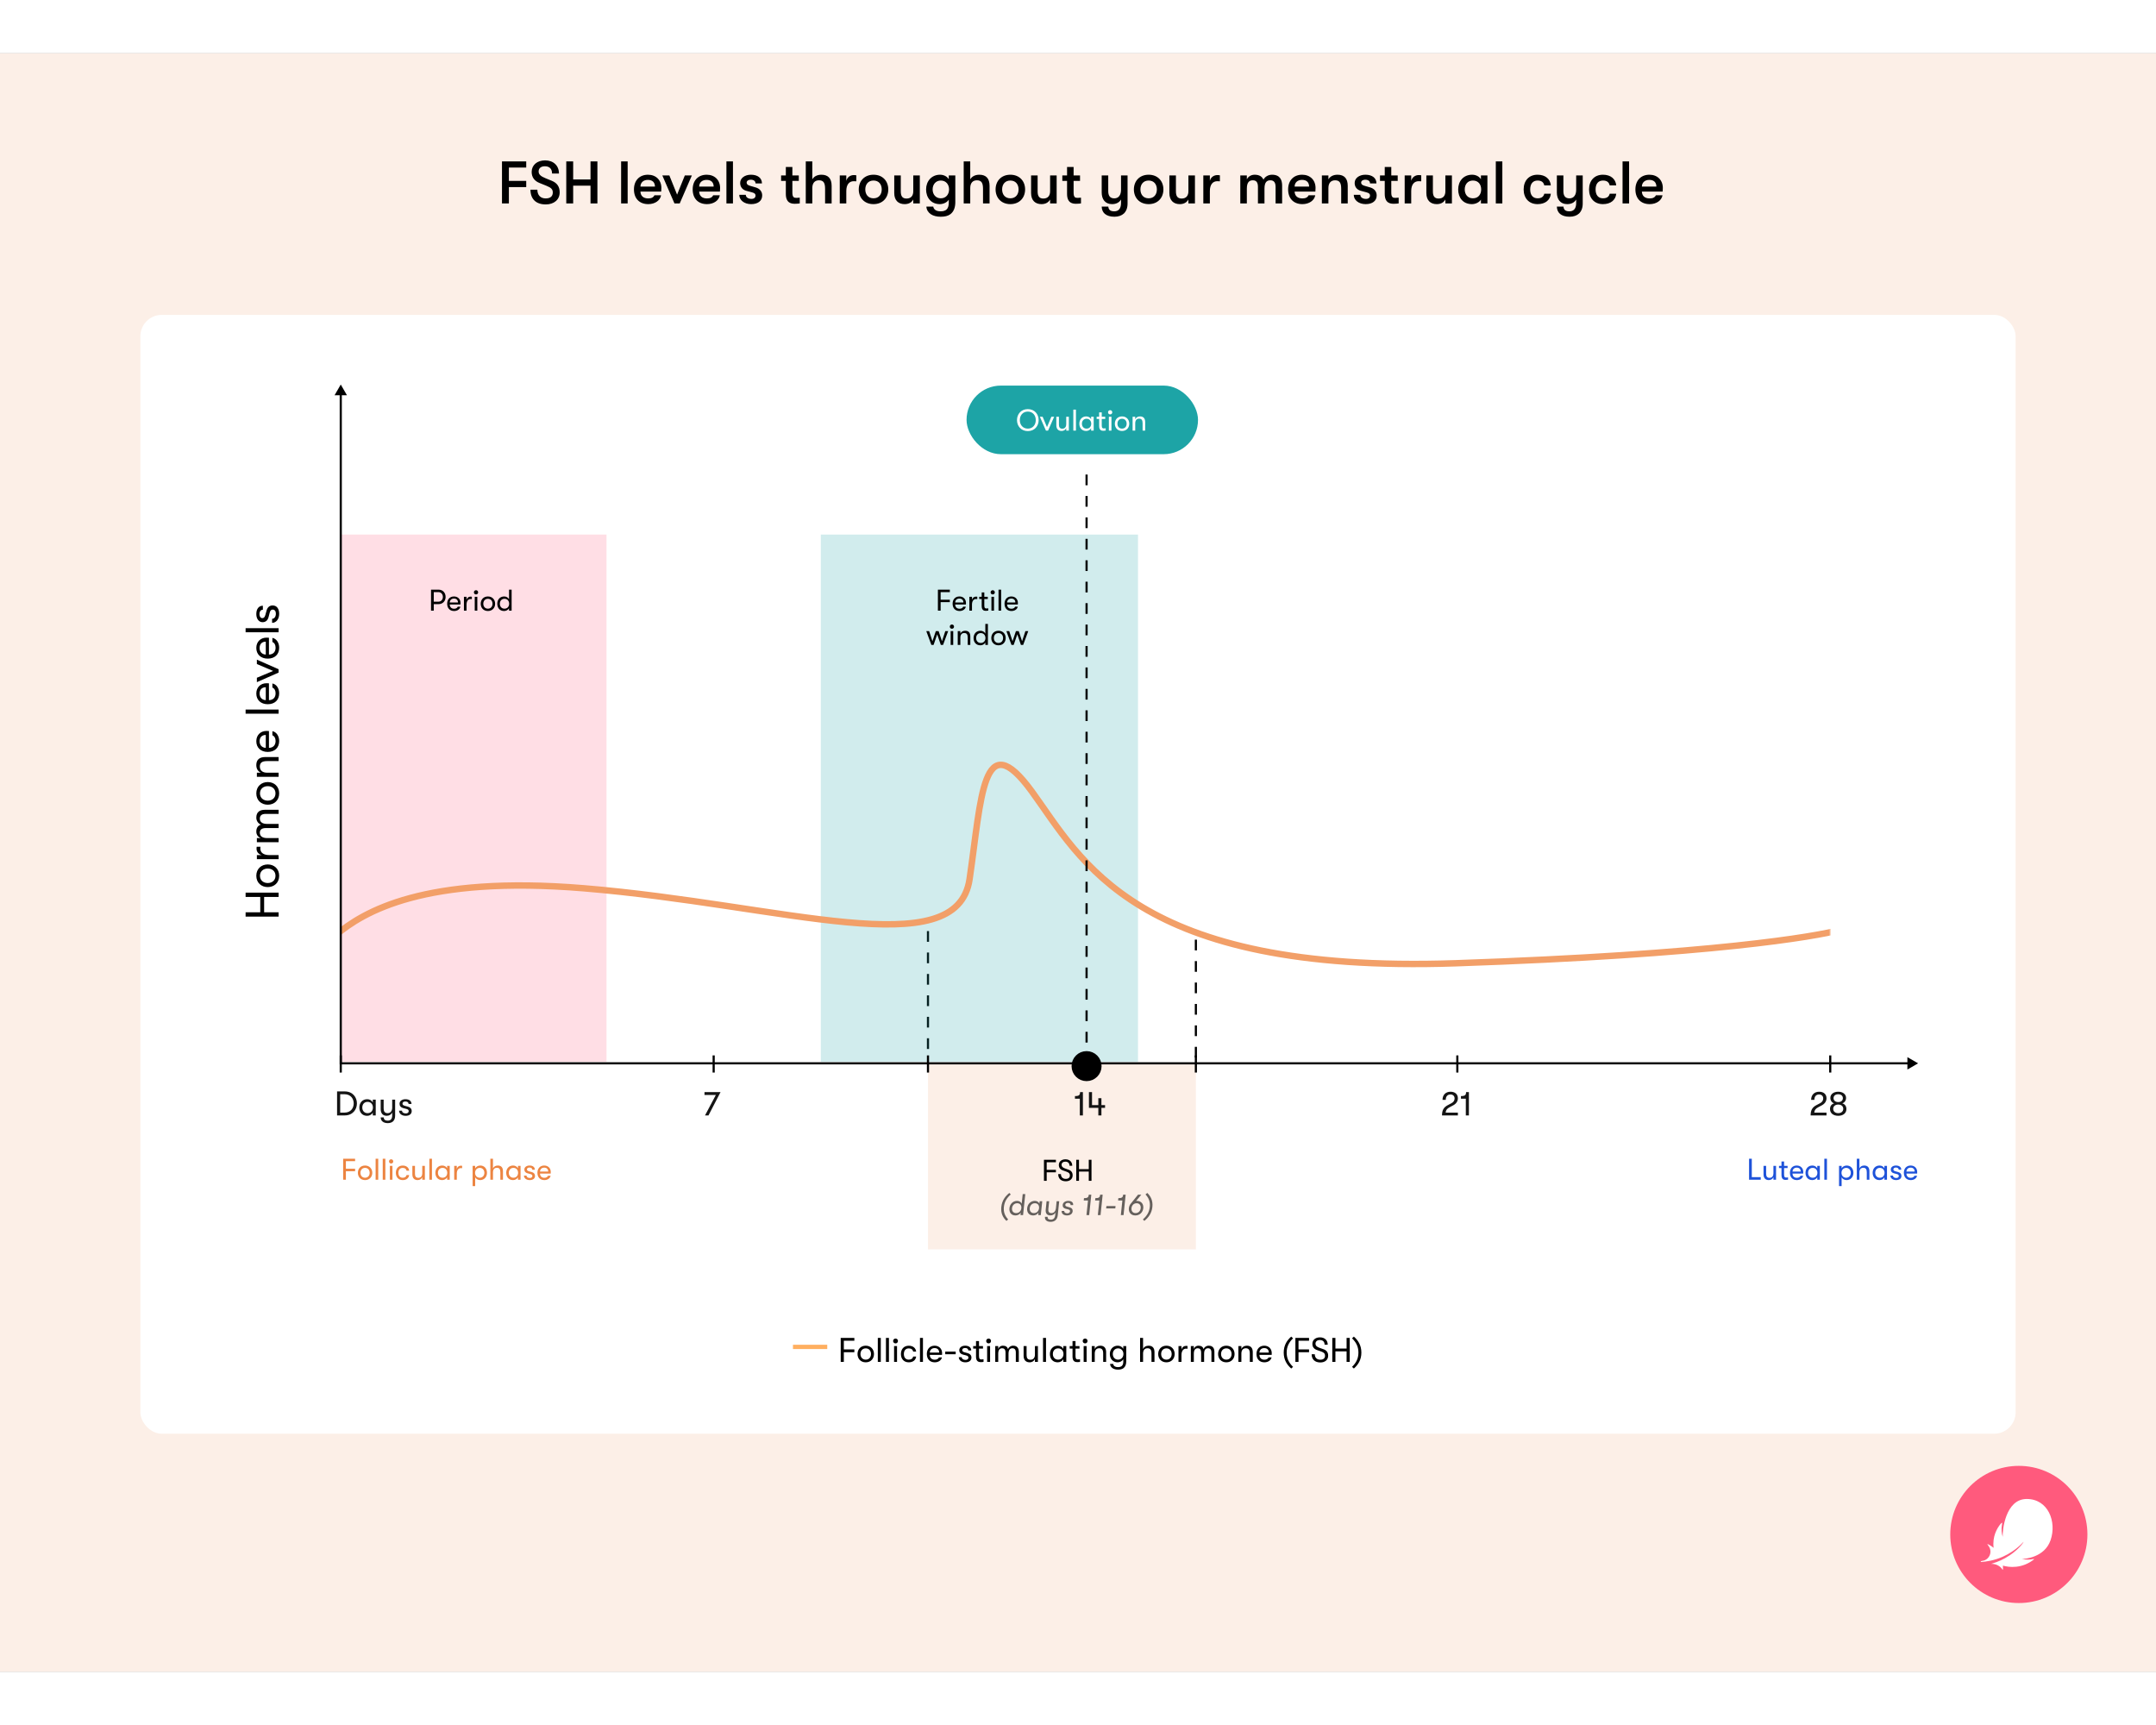 <?xml version="1.0" encoding="utf-8"?>
<svg xmlns="http://www.w3.org/2000/svg" fill="none" height="8" viewBox="0 0 1006 755" width="10">
<rect x="0" y="0" width="1006" height="755" fill="#333333" stroke="none"/>
<rect fill="#FCEFE7" height="755" transform="matrix(-1 0 0 1 1006 0)" width="1006"/>
<circle cx="942" cy="691" fill="#FF5A7D" r="32"/>
<path d="M924.522 703.827C926.71 703.7 930.567 703.158 934.561 701.366C940.875 698.534 944.136 694.403 944.185 694.442C944.342 694.564 942.086 697.807 937.843 700.663C934.805 702.704 932.232 703.764 929.63 704.545C927.994 705.033 930.509 704.159 932.857 705.81C934.469 706.942 934.537 708.173 934.6 707.167C934.63 706.703 934.61 706.039 934.566 705.541C936.051 705.961 938.17 706.352 940.821 706.059C943.712 705.736 946.378 704.662 948.746 702.885C949.576 702.26 948.844 702.445 948.419 702.528C947.384 702.729 945.489 702.934 943.385 702.431C944.805 702.431 953.995 701.767 956.798 693.7C959.776 685.111 955.704 674.447 945.679 674.447C935.65 674.447 934.298 689.345 934.473 692.104C933.966 690.614 933.756 688.422 934.102 686.522C934.234 685.805 934.41 684.984 933.521 686.039C931.817 688.065 929.581 691.977 930.23 697.235C929.439 696.581 928.726 696.127 928.062 695.785C927.315 695.399 926.993 695.248 927.828 696.293C928.487 697.118 929.288 699.003 928.282 700.966C927.511 702.47 926.182 703.212 924.766 703.368C924.093 703.427 924.039 703.856 924.522 703.827Z" fill="white"/>
<path d="M234.229 70V50.4H245.541V53.284H237.449V59.5H245.541V62.384H237.449V70H234.229ZM254.656 70.476C250.12 70.476 247.516 67.984 247.516 63.588H250.736C250.736 66.136 252.192 67.676 254.628 67.676C256.756 67.676 257.932 66.696 257.932 64.932C257.932 63.448 257.232 62.692 255.02 61.796L251.828 60.508C249.364 59.556 248.076 57.792 248.076 55.3C248.076 52.108 250.652 49.924 254.348 49.924C258.24 49.924 260.816 52.36 260.816 56.056H257.596C257.596 53.9 256.42 52.668 254.236 52.668C252.388 52.668 251.324 53.62 251.324 55.104C251.324 56.448 252.276 57.344 254.572 58.268L257.456 59.444C259.92 60.452 261.152 62.188 261.152 64.848C261.152 68.208 258.548 70.476 254.656 70.476ZM264.225 70V50.4H267.445V58.828H275.537V50.4H278.757V70H275.537V61.712H267.445V70H264.225ZM289.815 70V50.4H292.867V70H289.815ZM308.604 62.804C308.604 63.336 308.576 63.756 308.52 64.484H298.832C298.916 66.556 300.26 67.676 302.472 67.676C303.984 67.676 304.88 67.2 305.384 66.192H308.464C308.072 68.628 305.608 70.336 302.472 70.336C298.356 70.336 295.808 67.704 295.808 63.476C295.808 59.304 298.384 56.616 302.36 56.616C306.084 56.616 308.604 59.136 308.604 62.804ZM298.832 62.16H305.608C305.58 60.144 304.404 59.024 302.304 59.024C300.148 59.024 298.86 60.312 298.832 62.16ZM314.703 70L309.047 56.952H312.323L315.935 65.912L319.547 56.952H322.823L317.167 70H314.703ZM336.003 62.804C336.003 63.336 335.975 63.756 335.919 64.484H326.231C326.315 66.556 327.659 67.676 329.871 67.676C331.383 67.676 332.279 67.2 332.783 66.192H335.863C335.471 68.628 333.007 70.336 329.871 70.336C325.755 70.336 323.207 67.704 323.207 63.476C323.207 59.304 325.783 56.616 329.759 56.616C333.483 56.616 336.003 59.136 336.003 62.804ZM326.231 62.16H333.007C332.979 60.144 331.803 59.024 329.703 59.024C327.547 59.024 326.259 60.312 326.231 62.16ZM338.952 70V50.4H342.004V70H338.952ZM350.489 70.336C347.297 70.336 344.945 68.488 344.945 65.996H347.997C347.997 67.116 349.089 67.9 350.657 67.9C351.805 67.9 352.533 67.284 352.533 66.36C352.533 65.632 352.225 65.184 350.825 64.82L348.221 64.12C346.401 63.616 345.365 62.3 345.365 60.452C345.365 58.24 347.465 56.616 350.377 56.616C353.569 56.616 355.529 58.156 355.529 60.676H352.533C352.533 59.584 351.693 58.94 350.265 58.94C349.173 58.94 348.389 59.5 348.389 60.284C348.389 60.984 348.809 61.46 350.013 61.796L352.617 62.552C354.465 63.084 355.641 64.428 355.641 66.276C355.641 68.824 353.653 70.336 350.489 70.336ZM371.63 67.424C372.106 67.424 372.862 67.368 373.17 67.312V70C372.694 70.084 371.798 70.168 370.902 70.168C369.418 70.168 366.674 69.972 366.674 65.576V59.5H364.462V56.952H366.674V53.004H369.726V56.952H372.722V59.5H369.726V64.876C369.726 67.144 370.426 67.424 371.63 67.424ZM383.284 56.616C386.42 56.616 388.044 58.38 388.044 61.796V70H384.992V63.196C384.992 60.424 384.264 59.22 382.136 59.22C380.148 59.22 379.028 60.536 379.028 62.832V70H375.976V50.4H379.028V58.772C379.84 57.372 381.352 56.616 383.284 56.616ZM391.835 70V56.952H394.887V59.472C395.363 57.624 396.931 56.784 398.359 56.784C398.835 56.784 399.227 56.812 399.563 56.896V59.696C399.087 59.64 398.835 59.64 398.359 59.64C396.203 59.64 394.887 61.264 394.887 64.232V70H391.835ZM407.587 70.336C403.275 70.336 400.699 67.312 400.699 63.476C400.699 59.64 403.275 56.616 407.587 56.616C411.899 56.616 414.475 59.64 414.475 63.476C414.475 67.312 411.899 70.336 407.587 70.336ZM407.587 67.62C410.051 67.62 411.423 65.856 411.423 63.476C411.423 61.096 410.051 59.332 407.587 59.332C405.123 59.332 403.751 61.096 403.751 63.476C403.751 65.856 405.123 67.62 407.587 67.62ZM422.105 70.336C419.249 70.336 417.261 68.656 417.261 65.156V56.952H420.313V64.4C420.313 66.5 420.985 67.732 422.973 67.732C425.297 67.732 426.137 66.192 426.137 64.316V56.952H429.189V70H426.137V68.18C425.353 69.58 423.981 70.336 422.105 70.336ZM442.701 56.952H445.753V69.44C445.753 72.016 444.941 73.948 443.401 75.068C442.309 75.88 440.797 76.216 438.921 76.216C437.185 76.216 435.533 75.852 434.329 75.04C433.097 74.2 432.313 72.94 432.257 71.484H435.449C435.701 72.828 436.793 73.696 438.893 73.696C441.385 73.696 442.701 72.604 442.701 69.664V68.236C441.917 69.552 440.125 70.336 438.529 70.336C434.469 70.336 432.117 67.312 432.117 63.476C432.117 59.64 434.693 56.616 438.613 56.616C440.349 56.616 441.917 57.4 442.701 58.716V56.952ZM438.977 67.62C441.469 67.62 442.841 65.716 442.841 63.476C442.841 61.236 441.469 59.332 438.977 59.332C436.681 59.332 435.169 61.096 435.169 63.476C435.169 65.856 436.681 67.62 438.977 67.62ZM456.975 56.616C460.111 56.616 461.735 58.38 461.735 61.796V70H458.683V63.196C458.683 60.424 457.955 59.22 455.827 59.22C453.839 59.22 452.719 60.536 452.719 62.832V70H449.667V50.4H452.719V58.772C453.531 57.372 455.043 56.616 456.975 56.616ZM471.434 70.336C467.122 70.336 464.546 67.312 464.546 63.476C464.546 59.64 467.122 56.616 471.434 56.616C475.746 56.616 478.322 59.64 478.322 63.476C478.322 67.312 475.746 70.336 471.434 70.336ZM471.434 67.62C473.898 67.62 475.27 65.856 475.27 63.476C475.27 61.096 473.898 59.332 471.434 59.332C468.97 59.332 467.598 61.096 467.598 63.476C467.598 65.856 468.97 67.62 471.434 67.62ZM485.953 70.336C483.097 70.336 481.109 68.656 481.109 65.156V56.952H484.161V64.4C484.161 66.5 484.833 67.732 486.821 67.732C489.145 67.732 489.985 66.192 489.985 64.316V56.952H493.037V70H489.985V68.18C489.201 69.58 487.829 70.336 485.953 70.336ZM502.852 67.424C503.328 67.424 504.084 67.368 504.392 67.312V70C503.916 70.084 503.02 70.168 502.124 70.168C500.64 70.168 497.896 69.972 497.896 65.576V59.5H495.684V56.952H497.896V53.004H500.948V56.952H503.944V59.5H500.948V64.876C500.948 67.144 501.648 67.424 502.852 67.424ZM523.074 56.952H526.126V70.056C526.126 72.1 525.51 73.64 524.418 74.704C523.354 75.684 521.842 76.216 519.994 76.216C518.062 76.216 516.55 75.74 515.514 74.872C514.59 74.06 514.086 72.912 514.058 71.484H517.138C517.278 72.912 517.978 73.696 519.938 73.696C521.758 73.696 523.074 72.604 523.074 69.832V68.18C522.262 69.58 520.806 70.336 518.874 70.336C515.654 70.336 514.058 68.04 514.058 64.904V56.952H517.11V64.26C517.11 66.192 517.754 67.648 519.938 67.648C522.066 67.648 523.074 65.94 523.074 63.7V56.952ZM535.966 70.336C531.654 70.336 529.078 67.312 529.078 63.476C529.078 59.64 531.654 56.616 535.966 56.616C540.278 56.616 542.854 59.64 542.854 63.476C542.854 67.312 540.278 70.336 535.966 70.336ZM535.966 67.62C538.43 67.62 539.802 65.856 539.802 63.476C539.802 61.096 538.43 59.332 535.966 59.332C533.502 59.332 532.13 61.096 532.13 63.476C532.13 65.856 533.502 67.62 535.966 67.62ZM550.484 70.336C547.628 70.336 545.64 68.656 545.64 65.156V56.952H548.692V64.4C548.692 66.5 549.364 67.732 551.352 67.732C553.676 67.732 554.516 66.192 554.516 64.316V56.952H557.568V70H554.516V68.18C553.732 69.58 552.36 70.336 550.484 70.336ZM561.476 70V56.952H564.528V59.472C565.004 57.624 566.572 56.784 568 56.784C568.476 56.784 568.868 56.812 569.204 56.896V59.696C568.728 59.64 568.476 59.64 568 59.64C565.844 59.64 564.528 61.264 564.528 64.232V70H561.476ZM578.73 70V56.952H581.782V58.772C582.342 57.568 583.714 56.616 585.422 56.616C587.802 56.616 588.978 57.652 589.538 58.94C590.154 57.624 591.694 56.616 593.542 56.616C597.462 56.616 598.246 59.304 598.246 61.74V70H595.194V62.328C595.194 60.172 594.354 59.22 592.758 59.22C591.218 59.22 590.014 59.976 590.014 63.084V70H586.962V62.3C586.962 60.144 586.178 59.22 584.582 59.22C583.042 59.22 581.782 59.976 581.782 63.084V70H578.73ZM613.842 62.804C613.842 63.336 613.814 63.756 613.758 64.484H604.07C604.154 66.556 605.498 67.676 607.71 67.676C609.222 67.676 610.118 67.2 610.622 66.192H613.702C613.31 68.628 610.846 70.336 607.71 70.336C603.594 70.336 601.046 67.704 601.046 63.476C601.046 59.304 603.622 56.616 607.598 56.616C611.322 56.616 613.842 59.136 613.842 62.804ZM604.07 62.16H610.846C610.818 60.144 609.642 59.024 607.542 59.024C605.386 59.024 604.098 60.312 604.07 62.16ZM616.792 70V56.952H619.844V58.772C620.656 57.372 622.168 56.616 624.1 56.616C627.236 56.616 628.86 58.38 628.86 61.796V70H625.808V63.196C625.808 60.424 625.08 59.22 622.952 59.22C620.964 59.22 619.844 60.536 619.844 62.832V70H616.792ZM637.215 70.336C634.023 70.336 631.671 68.488 631.671 65.996H634.723C634.723 67.116 635.815 67.9 637.383 67.9C638.531 67.9 639.259 67.284 639.259 66.36C639.259 65.632 638.951 65.184 637.551 64.82L634.947 64.12C633.127 63.616 632.091 62.3 632.091 60.452C632.091 58.24 634.191 56.616 637.103 56.616C640.295 56.616 642.255 58.156 642.255 60.676H639.259C639.259 59.584 638.419 58.94 636.991 58.94C635.899 58.94 635.115 59.5 635.115 60.284C635.115 60.984 635.535 61.46 636.739 61.796L639.343 62.552C641.191 63.084 642.367 64.428 642.367 66.276C642.367 68.824 640.379 70.336 637.215 70.336ZM651.083 67.424C651.559 67.424 652.315 67.368 652.623 67.312V70C652.147 70.084 651.251 70.168 650.355 70.168C648.871 70.168 646.127 69.972 646.127 65.576V59.5H643.915V56.952H646.127V53.004H649.179V56.952H652.175V59.5H649.179V64.876C649.179 67.144 649.879 67.424 651.083 67.424ZM655.429 70V56.952H658.481V59.472C658.957 57.624 660.525 56.784 661.953 56.784C662.429 56.784 662.821 56.812 663.157 56.896V59.696C662.681 59.64 662.429 59.64 661.953 59.64C659.797 59.64 658.481 61.264 658.481 64.232V70H655.429ZM670.387 70.336C667.531 70.336 665.543 68.656 665.543 65.156V56.952H668.595V64.4C668.595 66.5 669.267 67.732 671.255 67.732C673.579 67.732 674.419 66.192 674.419 64.316V56.952H677.471V70H674.419V68.18C673.635 69.58 672.263 70.336 670.387 70.336ZM686.81 70.336C682.61 70.336 680.398 67.312 680.398 63.476C680.398 59.64 682.834 56.616 686.894 56.616C688.63 56.616 690.198 57.4 691.01 58.716V56.952H694.034V70H691.01V68.236C690.198 69.552 688.406 70.336 686.81 70.336ZM687.258 67.62C689.862 67.62 691.122 65.716 691.122 63.476C691.122 61.236 689.862 59.332 687.258 59.332C684.878 59.332 683.45 61.096 683.45 63.476C683.45 65.856 684.878 67.62 687.258 67.62ZM697.948 70V50.4H701V70H697.948ZM717.437 70.336C713.377 70.336 710.941 67.536 710.941 63.476C710.941 59.416 713.377 56.616 717.437 56.616C721.077 56.616 723.345 58.604 723.625 61.6H720.573C720.237 60.116 719.285 59.332 717.437 59.332C715.281 59.332 713.993 60.816 713.993 63.476C713.993 66.136 715.281 67.62 717.437 67.62C719.285 67.62 720.237 66.864 720.573 65.492H723.625C723.345 68.404 721.077 70.336 717.437 70.336ZM735.453 56.952H738.505V70.056C738.505 72.1 737.889 73.64 736.797 74.704C735.733 75.684 734.221 76.216 732.373 76.216C730.441 76.216 728.929 75.74 727.893 74.872C726.969 74.06 726.465 72.912 726.437 71.484H729.517C729.657 72.912 730.357 73.696 732.317 73.696C734.137 73.696 735.453 72.604 735.453 69.832V68.18C734.641 69.58 733.185 70.336 731.253 70.336C728.033 70.336 726.437 68.04 726.437 64.904V56.952H729.489V64.26C729.489 66.192 730.133 67.648 732.317 67.648C734.445 67.648 735.453 65.94 735.453 63.7V56.952ZM747.953 70.336C743.893 70.336 741.457 67.536 741.457 63.476C741.457 59.416 743.893 56.616 747.953 56.616C751.593 56.616 753.861 58.604 754.141 61.6H751.089C750.753 60.116 749.801 59.332 747.953 59.332C745.797 59.332 744.509 60.816 744.509 63.476C744.509 66.136 745.797 67.62 747.953 67.62C749.801 67.62 750.753 66.864 751.089 65.492H754.141C753.861 68.404 751.593 70.336 747.953 70.336ZM757.093 70V50.4H760.145V70H757.093ZM775.881 62.804C775.881 63.336 775.853 63.756 775.797 64.484H766.109C766.193 66.556 767.537 67.676 769.749 67.676C771.261 67.676 772.157 67.2 772.661 66.192H775.741C775.349 68.628 772.885 70.336 769.749 70.336C765.633 70.336 763.085 67.704 763.085 63.476C763.085 59.304 765.661 56.616 769.637 56.616C773.361 56.616 775.881 59.136 775.881 62.804ZM766.109 62.16H772.885C772.857 60.144 771.681 59.024 769.581 59.024C767.425 59.024 766.137 60.312 766.109 62.16Z" fill="black"/>
<rect fill="white" height="522" rx="10" width="875" x="65.5" y="122"/>
<rect fill="#1DA4A6" height="32" rx="16" width="108" x="451" y="155"/>
<path d="M479.586 176.224C476.422 176.224 474.532 173.858 474.532 171.1C474.532 168.342 476.422 165.976 479.586 165.976C482.75 165.976 484.64 168.342 484.64 171.1C484.64 173.858 482.75 176.224 479.586 176.224ZM479.586 175.076C481.952 175.076 483.31 173.242 483.296 171.1C483.31 168.958 481.952 167.124 479.586 167.124C477.206 167.124 475.848 168.958 475.862 171.1C475.848 173.242 477.206 175.076 479.586 175.076ZM488.04 176L485.198 169.546H486.5L488.53 174.376L490.574 169.546H491.876L489.034 176H488.04ZM495.34 176.168C493.898 176.168 492.89 175.3 492.89 173.522V169.546H494.108V173.242C494.108 174.376 494.528 175.118 495.676 175.118C497.006 175.118 497.51 174.11 497.51 173.074V169.546H498.728V176H497.51V174.824C497.16 175.622 496.404 176.168 495.34 176.168ZM500.821 176V166.2H502.039V176H500.821ZM506.818 176.168C504.76 176.168 503.626 174.684 503.626 172.78C503.626 170.876 504.844 169.378 506.846 169.378C507.868 169.378 508.708 169.896 509.114 170.694V169.546H510.318V176H509.114V174.866C508.708 175.664 507.784 176.168 506.818 176.168ZM506.986 175.076C508.4 175.076 509.17 174.026 509.17 172.78C509.17 171.534 508.4 170.47 506.986 170.47C505.656 170.47 504.83 171.45 504.83 172.78C504.83 174.096 505.656 175.076 506.986 175.076ZM515.117 174.992C515.355 174.992 515.747 174.95 515.929 174.908V175.986C515.691 176.042 515.257 176.084 514.837 176.084C514.081 176.084 512.863 175.944 512.863 173.858V170.568H511.701V169.546H512.863V167.502H514.081V169.546H515.705V170.568H514.081V173.592C514.081 174.824 514.501 174.992 515.117 174.992ZM518.007 168.44C517.419 168.44 517.013 168.006 517.013 167.46C517.013 166.914 517.419 166.466 518.007 166.466C518.581 166.466 518.987 166.914 518.987 167.46C518.987 168.006 518.581 168.44 518.007 168.44ZM517.405 176V169.546H518.609V176H517.405ZM523.556 176.168C521.456 176.168 520.196 174.656 520.196 172.78C520.196 170.89 521.456 169.378 523.556 169.378C525.642 169.378 526.916 170.89 526.916 172.78C526.916 174.656 525.642 176.168 523.556 176.168ZM523.556 175.076C524.914 175.076 525.698 174.068 525.698 172.78C525.698 171.478 524.914 170.47 523.556 170.47C522.198 170.47 521.4 171.478 521.4 172.78C521.4 174.068 522.198 175.076 523.556 175.076ZM528.48 176V169.546H529.698V170.736C530.048 169.91 530.832 169.378 531.952 169.378C533.534 169.378 534.346 170.302 534.346 172.024V176H533.142V172.556C533.142 171.114 532.666 170.428 531.518 170.428C530.314 170.428 529.698 171.282 529.698 172.584V176H528.48Z" fill="white"/>
<rect fill="#FCEFE7" height="87" width="125" x="433" y="471"/>
<path d="M433 464.5V405" stroke="black" stroke-dasharray="5 5"/>
<path d="M558 468.5V409" stroke="black" stroke-dasharray="5 5"/>
<path d="M531 224.5H383V470.5H531V224.5Z" fill="#1DA4A6" fill-opacity="0.2"/>
<path d="M283 224.5H159V470.5H283V224.5Z" fill="#FF5A7D" fill-opacity="0.2"/>
<mask height="299" id="mask0_985_2197" maskUnits="userSpaceOnUse" style="mask-type:alpha" width="695" x="159" y="172">
<rect fill="#D9D9D9" height="298" width="695" x="159" y="172.5"/>
</mask>
<g mask="url(#mask0_985_2197)">
<path d="M156.5 411.5C169.5 400.5 197.961 383.38 272.367 389.524C365.375 397.203 446.5 425.5 452.41 385.257C458.002 347.183 458.383 312.728 481.422 344.3C504.46 375.871 529.206 429.628 679.384 424.508C799.526 420.413 847 412 858.5 409" stroke="#F29F68" stroke-width="3"/>
</g>
<path d="M159 154.5L156.113 159.5H161.887L159 154.5ZM895 471.2L890 468.313V474.087L895 471.2ZM159 471.2H158.5V471.7H159V471.2ZM890.5 470.7H159V471.7H890.5V470.7ZM159.5 471.2V159H158.5V471.2H159.5Z" fill="black"/>
<circle cx="507" cy="472.5" fill="black" r="5.55" stroke="black" stroke-width="2.9"/>
<path d="M204.634 250.2C206.552 250.2 207.924 251.614 207.924 253.588C207.924 255.548 206.552 256.962 204.634 256.962H202.394V260H201.12V250.2H204.634ZM204.564 255.814C205.768 255.814 206.65 254.876 206.65 253.588C206.65 252.286 205.768 251.348 204.564 251.348H202.394V255.814H204.564ZM214.883 256.416C214.883 256.654 214.883 256.836 214.855 257.13H209.857C209.885 258.376 210.655 259.104 211.887 259.104C212.741 259.104 213.329 258.768 213.595 258.152H214.813C214.589 259.342 213.399 260.168 211.887 260.168C209.899 260.168 208.653 258.852 208.653 256.766C208.653 254.722 209.913 253.378 211.831 253.378C213.651 253.378 214.883 254.638 214.883 256.416ZM209.857 256.192H213.693C213.693 255.058 212.993 254.358 211.817 254.358C210.641 254.358 209.913 255.1 209.857 256.192ZM216.472 260V253.546H217.69V255.016C217.942 253.924 218.768 253.448 219.58 253.448C219.804 253.448 220.014 253.462 220.168 253.504V254.624C219.958 254.582 219.79 254.582 219.566 254.582C218.292 254.582 217.69 255.744 217.69 257.186V260H216.472ZM222.119 252.44C221.531 252.44 221.125 252.006 221.125 251.46C221.125 250.914 221.531 250.466 222.119 250.466C222.693 250.466 223.099 250.914 223.099 251.46C223.099 252.006 222.693 252.44 222.119 252.44ZM221.517 260V253.546H222.721V260H221.517ZM227.667 260.168C225.567 260.168 224.307 258.656 224.307 256.78C224.307 254.89 225.567 253.378 227.667 253.378C229.753 253.378 231.027 254.89 231.027 256.78C231.027 258.656 229.753 260.168 227.667 260.168ZM227.667 259.076C229.025 259.076 229.809 258.068 229.809 256.78C229.809 255.478 229.025 254.47 227.667 254.47C226.309 254.47 225.511 255.478 225.511 256.78C225.511 258.068 226.309 259.076 227.667 259.076ZM237.52 250.2H238.724V260H237.52V258.866C237.114 259.664 236.19 260.168 235.224 260.168C233.166 260.168 232.032 258.684 232.032 256.78C232.032 254.876 233.25 253.378 235.252 253.378C236.274 253.378 237.114 253.896 237.52 254.694V250.2ZM235.392 259.076C236.806 259.076 237.576 258.026 237.576 256.78C237.576 255.534 236.806 254.47 235.392 254.47C234.062 254.47 233.236 255.45 233.236 256.78C233.236 258.096 234.062 259.076 235.392 259.076Z" fill="black"/>
<path d="M157.28 495.5V484.3H160.848C164.56 484.3 166.544 487.004 166.544 489.9C166.544 492.796 164.56 495.5 160.848 495.5H157.28ZM158.736 494.188H160.736C163.664 494.188 165.04 492.076 165.04 489.9C165.04 487.724 163.664 485.612 160.736 485.612H158.736V494.188ZM171.319 495.692C168.967 495.692 167.671 493.996 167.671 491.82C167.671 489.644 169.062 487.932 171.351 487.932C172.519 487.932 173.479 488.524 173.943 489.436V488.124H175.319V495.5H173.943V494.204C173.479 495.116 172.423 495.692 171.319 495.692ZM171.511 494.444C173.127 494.444 174.007 493.244 174.007 491.82C174.007 490.396 173.127 489.18 171.511 489.18C169.991 489.18 169.047 490.3 169.047 491.82C169.047 493.324 169.991 494.444 171.511 494.444ZM182.996 488.124H184.372V495.644C184.372 496.812 184.02 497.708 183.38 498.3C182.788 498.812 181.972 499.1 180.964 499.1C179.908 499.1 179.044 498.828 178.468 498.332C177.94 497.884 177.652 497.244 177.636 496.428H179.028C179.092 497.324 179.572 497.932 180.948 497.932C182.196 497.932 182.996 497.228 182.996 495.548V494.172C182.564 495.068 181.684 495.676 180.436 495.676C178.516 495.676 177.636 494.396 177.636 492.524V488.124H179.012V492.236C179.012 493.548 179.444 494.444 180.9 494.444C182.324 494.444 182.996 493.244 182.996 491.916V488.124ZM189.258 495.692C187.45 495.692 186.202 494.652 186.202 493.292H187.578C187.578 494.012 188.25 494.572 189.338 494.572C190.154 494.572 190.698 494.172 190.698 493.516C190.698 493.02 190.474 492.684 189.594 492.46L188.09 492.076C187.002 491.772 186.426 491.068 186.426 490.044C186.426 488.796 187.578 487.932 189.178 487.932C190.938 487.932 192.01 488.78 192.01 490.156H190.65C190.65 489.452 190.09 489.004 189.13 489.004C188.362 489.004 187.802 489.372 187.802 489.98C187.802 490.444 188.074 490.78 188.874 491.004L190.394 491.42C191.482 491.724 192.106 492.444 192.106 493.468C192.106 494.876 191.002 495.692 189.258 495.692Z" fill="#141414"/>
<path d="M328.96 495.5L334.016 485.964H328.72V484.62H336.208L330.576 495.5H328.96Z" fill="#141414"/>
<path d="M503.848 495.5V487.708H501.576V486.476C503.528 486.476 503.96 485.98 503.96 484.62H505.288V495.5H503.848ZM515.623 490.668V491.98H513.927V495.5H512.487V491.98H508.103V484.62H509.543V490.668H512.487V487.452H513.927V490.668H515.623Z" fill="#141414"/>
<path d="M672.848 495.5C672.848 493.084 673.616 491.708 675.552 490.7L677.216 489.82C678.208 489.308 678.72 488.556 678.72 487.548C678.72 486.46 677.936 485.724 676.816 485.724C675.424 485.724 674.592 486.636 674.592 488.236H673.088C673.088 485.932 674.544 484.444 676.816 484.444C678.928 484.444 680.256 485.612 680.256 487.484C680.256 488.86 679.504 490.012 678.128 490.764L676.48 491.644C675.136 492.364 674.688 492.956 674.544 494.188H680.256V495.5H672.848ZM683.957 495.5V487.708H681.685V486.476C683.637 486.476 684.069 485.98 684.069 484.62H685.397V495.5H683.957Z" fill="#141414"/>
<path d="M844.848 495.5C844.848 493.084 845.616 491.708 847.552 490.7L849.216 489.82C850.208 489.308 850.72 488.556 850.72 487.548C850.72 486.46 849.936 485.724 848.816 485.724C847.424 485.724 846.592 486.636 846.592 488.236H845.088C845.088 485.932 846.544 484.444 848.816 484.444C850.928 484.444 852.256 485.612 852.256 487.484C852.256 488.86 851.504 490.012 850.128 490.764L848.48 491.644C847.136 492.364 846.688 492.956 846.544 494.188H852.256V495.5H844.848ZM857.718 495.676C855.398 495.676 853.894 494.444 853.894 492.524C853.894 491.18 854.598 490.204 855.814 489.868C854.726 489.532 854.054 488.524 854.054 487.324C854.054 485.612 855.542 484.444 857.718 484.444C859.894 484.444 861.382 485.612 861.382 487.324C861.382 488.524 860.694 489.532 859.606 489.868C860.822 490.204 861.542 491.18 861.542 492.524C861.542 494.444 860.038 495.676 857.718 495.676ZM857.718 489.276C859.062 489.276 859.894 488.556 859.894 487.468C859.894 486.332 859.046 485.628 857.718 485.628C856.39 485.628 855.542 486.332 855.542 487.468C855.542 488.556 856.438 489.276 857.718 489.276ZM857.718 494.444C859.126 494.444 860.07 493.644 860.07 492.428C860.07 491.212 859.142 490.428 857.718 490.428C856.358 490.428 855.382 491.212 855.382 492.428C855.382 493.644 856.31 494.444 857.718 494.444Z" fill="#141414"/>
<path d="M160.12 525.5V515.7H165.692V516.848H161.394V520.39H165.692V521.538H161.394V525.5H160.12ZM170.343 525.668C168.243 525.668 166.983 524.156 166.983 522.28C166.983 520.39 168.243 518.878 170.343 518.878C172.429 518.878 173.703 520.39 173.703 522.28C173.703 524.156 172.429 525.668 170.343 525.668ZM170.343 524.576C171.701 524.576 172.485 523.568 172.485 522.28C172.485 520.978 171.701 519.97 170.343 519.97C168.985 519.97 168.187 520.978 168.187 522.28C168.187 523.568 168.985 524.576 170.343 524.576ZM175.267 525.5V515.7H176.485V525.5H175.267ZM178.589 525.5V515.7H179.807V525.5H178.589ZM182.513 517.94C181.925 517.94 181.519 517.506 181.519 516.96C181.519 516.414 181.925 515.966 182.513 515.966C183.087 515.966 183.493 516.414 183.493 516.96C183.493 517.506 183.087 517.94 182.513 517.94ZM181.911 525.5V519.046H183.115V525.5H181.911ZM187.908 525.668C185.92 525.668 184.702 524.282 184.702 522.28C184.702 520.278 185.92 518.892 187.908 518.892C189.644 518.892 190.764 519.844 190.918 521.286H189.7C189.532 520.432 188.916 519.984 187.894 519.984C186.662 519.984 185.906 520.838 185.906 522.28C185.906 523.708 186.662 524.576 187.894 524.576C188.916 524.576 189.532 524.128 189.7 523.316H190.918C190.764 524.73 189.644 525.668 187.908 525.668ZM194.86 525.668C193.418 525.668 192.41 524.8 192.41 523.022V519.046H193.628V522.742C193.628 523.876 194.048 524.618 195.196 524.618C196.526 524.618 197.03 523.61 197.03 522.574V519.046H198.248V525.5H197.03V524.324C196.68 525.122 195.924 525.668 194.86 525.668ZM200.341 525.5V515.7H201.559V525.5H200.341ZM206.337 525.668C204.279 525.668 203.145 524.184 203.145 522.28C203.145 520.376 204.363 518.878 206.365 518.878C207.387 518.878 208.227 519.396 208.633 520.194V519.046H209.837V525.5H208.633V524.366C208.227 525.164 207.303 525.668 206.337 525.668ZM206.505 524.576C207.919 524.576 208.689 523.526 208.689 522.28C208.689 521.034 207.919 519.97 206.505 519.97C205.175 519.97 204.349 520.95 204.349 522.28C204.349 523.596 205.175 524.576 206.505 524.576ZM211.935 525.5V519.046H213.153V520.516C213.405 519.424 214.231 518.948 215.043 518.948C215.267 518.948 215.477 518.962 215.631 519.004V520.124C215.421 520.082 215.253 520.082 215.029 520.082C213.755 520.082 213.153 521.244 213.153 522.686V525.5H211.935ZM224.105 518.878C225.953 518.878 227.227 520.264 227.227 522.28C227.227 524.254 225.897 525.668 224.035 525.668C223.041 525.668 222.145 525.164 221.725 524.366V528.482H220.521V519.046H221.725V520.194C222.145 519.382 223.069 518.878 224.105 518.878ZM223.867 524.576C225.113 524.576 226.009 523.624 226.009 522.28C226.009 520.936 225.113 519.97 223.867 519.97C222.579 519.97 221.669 520.922 221.669 522.28C221.669 523.624 222.579 524.576 223.867 524.576ZM232.278 518.878C233.874 518.878 234.686 519.802 234.686 521.524V525.5H233.468V522.056C233.468 520.614 233.006 519.928 231.844 519.928C230.64 519.928 230.024 520.782 230.024 522.084V525.5H228.806V515.7H230.024V520.236C230.374 519.41 231.158 518.878 232.278 518.878ZM239.396 525.668C237.338 525.668 236.204 524.184 236.204 522.28C236.204 520.376 237.422 518.878 239.424 518.878C240.446 518.878 241.286 519.396 241.692 520.194V519.046H242.896V525.5H241.692V524.366C241.286 525.164 240.362 525.668 239.396 525.668ZM239.564 524.576C240.978 524.576 241.748 523.526 241.748 522.28C241.748 521.034 240.978 519.97 239.564 519.97C238.234 519.97 237.408 520.95 237.408 522.28C237.408 523.596 238.234 524.576 239.564 524.576ZM247.149 525.668C245.567 525.668 244.475 524.758 244.475 523.568H245.679C245.679 524.198 246.267 524.688 247.219 524.688C247.933 524.688 248.409 524.338 248.409 523.764C248.409 523.33 248.213 523.036 247.443 522.84L246.127 522.504C245.175 522.238 244.671 521.622 244.671 520.726C244.671 519.634 245.679 518.878 247.079 518.878C248.619 518.878 249.557 519.62 249.557 520.824H248.367C248.367 520.208 247.877 519.816 247.037 519.816C246.365 519.816 245.875 520.138 245.875 520.67C245.875 521.076 246.113 521.37 246.813 521.566L248.143 521.93C249.095 522.196 249.641 522.826 249.641 523.722C249.641 524.954 248.675 525.668 247.149 525.668ZM256.994 521.916C256.994 522.154 256.994 522.336 256.966 522.63H251.968C251.996 523.876 252.766 524.604 253.998 524.604C254.852 524.604 255.44 524.268 255.706 523.652H256.924C256.7 524.842 255.51 525.668 253.998 525.668C252.01 525.668 250.764 524.352 250.764 522.266C250.764 520.222 252.024 518.878 253.942 518.878C255.762 518.878 256.994 520.138 256.994 521.916ZM251.968 521.692H255.804C255.804 520.558 255.104 519.858 253.928 519.858C252.752 519.858 252.024 520.6 251.968 521.692Z" fill="#EC8441"/>
<path d="M130 402.74H114.6V400.738H121.442V393.566H114.6V391.564H130V393.566H123.246V400.738H130V402.74ZM130.264 383.689C130.264 386.989 127.888 388.969 124.94 388.969C121.97 388.969 119.594 386.989 119.594 383.689C119.594 380.411 121.97 378.409 124.94 378.409C127.888 378.409 130.264 380.411 130.264 383.689ZM128.548 383.689C128.548 381.555 126.964 380.323 124.94 380.323C122.894 380.323 121.31 381.555 121.31 383.689C121.31 385.823 122.894 387.077 124.94 387.077C126.964 387.077 128.548 385.823 128.548 383.689ZM130 375.952H119.858V374.038H122.168C120.452 373.642 119.704 372.344 119.704 371.068C119.704 370.716 119.726 370.386 119.792 370.144H121.552C121.486 370.474 121.486 370.738 121.486 371.09C121.486 373.092 123.312 374.038 125.578 374.038H130V375.952ZM130 368.024H119.858V366.11H121.706C120.606 365.736 119.594 364.702 119.594 363.074C119.594 361.292 120.43 360.214 121.772 359.84C120.562 359.4 119.594 358.146 119.594 356.562C119.594 353.834 121.354 352.91 123.576 352.91H130V354.824H123.95C122.036 354.824 121.244 355.66 121.244 357.024C121.244 358.52 122.256 359.51 124.72 359.51H130V361.424H124.104C121.904 361.424 121.244 362.37 121.244 363.602C121.244 365.164 122.344 366.11 124.72 366.11H130V368.024ZM130.264 345.253C130.264 348.553 127.888 350.533 124.94 350.533C121.97 350.533 119.594 348.553 119.594 345.253C119.594 341.975 121.97 339.973 124.94 339.973C127.888 339.973 130.264 341.975 130.264 345.253ZM128.548 345.253C128.548 343.119 126.964 341.887 124.94 341.887C122.894 341.887 121.31 343.119 121.31 345.253C121.31 347.387 122.894 348.641 124.94 348.641C126.964 348.641 128.548 347.387 128.548 345.253ZM130 337.516H119.858V335.602H121.728C120.43 335.052 119.594 333.82 119.594 332.06C119.594 329.574 121.046 328.298 123.752 328.298H130V330.19H124.588C122.322 330.19 121.244 330.938 121.244 332.742C121.244 334.634 122.586 335.602 124.632 335.602H130V337.516ZM124.368 316.122C124.742 316.122 125.028 316.122 125.49 316.166V324.02C127.448 323.976 128.592 322.766 128.592 320.83C128.592 319.488 128.064 318.564 127.096 318.146V316.232C128.966 316.584 130.264 318.454 130.264 320.83C130.264 323.954 128.196 325.912 124.918 325.912C121.706 325.912 119.594 323.932 119.594 320.918C119.594 318.058 121.574 316.122 124.368 316.122ZM124.016 324.02V317.992C122.234 317.992 121.134 319.092 121.134 320.94C121.134 322.788 122.3 323.932 124.016 324.02ZM130 308.061H114.6V306.147H130V308.061ZM124.368 293.864C124.742 293.864 125.028 293.864 125.49 293.908V301.762C127.448 301.718 128.592 300.508 128.592 298.572C128.592 297.23 128.064 296.306 127.096 295.888V293.974C128.966 294.326 130.264 296.196 130.264 298.572C130.264 301.696 128.196 303.654 124.918 303.654C121.706 303.654 119.594 301.674 119.594 298.66C119.594 295.8 121.574 293.864 124.368 293.864ZM124.016 301.762V295.734C122.234 295.734 121.134 296.834 121.134 298.682C121.134 300.53 122.3 301.674 124.016 301.762ZM130 288.894L119.858 293.36V291.314L127.448 288.124L119.858 284.912V282.866L130 287.332V288.894ZM124.368 272.595C124.742 272.595 125.028 272.595 125.49 272.639L125.49 280.493C127.448 280.449 128.592 279.239 128.592 277.303C128.592 275.961 128.064 275.037 127.096 274.619V272.705C128.966 273.057 130.264 274.927 130.264 277.303C130.264 280.427 128.196 282.385 124.918 282.385C121.706 282.385 119.594 280.405 119.594 277.391C119.594 274.531 121.574 272.595 124.368 272.595ZM124.016 280.493V274.465C122.234 274.465 121.134 275.565 121.134 277.413C121.134 279.261 122.3 280.405 124.016 280.493ZM130 270.098H114.6V268.184H130V270.098ZM130.264 261.489C130.264 263.975 128.834 265.691 126.964 265.691V263.799C127.954 263.799 128.724 262.875 128.724 261.379C128.724 260.257 128.174 259.509 127.272 259.509C126.59 259.509 126.128 259.817 125.82 261.027L125.292 263.095C124.874 264.591 123.906 265.383 122.498 265.383C120.782 265.383 119.594 263.799 119.594 261.599C119.594 259.179 120.76 257.705 122.652 257.705V259.575C121.684 259.575 121.068 260.345 121.068 261.665C121.068 262.721 121.574 263.491 122.41 263.491C123.048 263.491 123.51 263.117 123.818 262.017L124.39 259.927C124.808 258.431 125.798 257.573 127.206 257.573C129.142 257.573 130.264 259.091 130.264 261.489Z" fill="black"/>
<path d="M487.12 526V516.2H492.692V517.348H488.394V520.89H492.692V522.038H488.394V526H487.12ZM497.305 526.224C495.079 526.224 493.763 524.978 493.763 522.878H495.037C495.037 524.25 495.891 525.104 497.291 525.104C498.523 525.104 499.223 524.516 499.223 523.494C499.223 522.626 498.789 522.15 497.655 521.758L496.031 521.184C494.715 520.764 494.057 519.91 494.057 518.608C494.057 517.04 495.317 515.976 497.137 515.976C499.069 515.976 500.315 517.152 500.315 518.972H499.041C499.041 517.768 498.341 517.068 497.095 517.068C496.003 517.068 495.331 517.656 495.331 518.538C495.331 519.364 495.863 519.882 497.067 520.288L498.579 520.82C499.839 521.254 500.497 522.122 500.497 523.452C500.497 525.132 499.251 526.224 497.305 526.224ZM502.186 526V516.2H503.46V520.554H508.024V516.2H509.298V526H508.024V521.702H503.46V526H502.186Z" fill="black"/>
<path d="M469.598 544.702C468.03 543.204 466.896 541.188 467.218 538.192C467.526 535.196 469.08 533.166 470.97 531.668L471.628 532.368C469.808 533.978 468.674 535.742 468.422 538.192C468.156 540.642 468.926 542.406 470.41 544.016L469.598 544.702ZM477.199 532.2H478.403L477.367 542H476.163L476.289 540.866C475.799 541.664 474.819 542.168 473.853 542.168C471.795 542.168 470.815 540.684 471.011 538.78C471.207 536.876 472.593 535.378 474.595 535.378C475.617 535.378 476.401 535.896 476.723 536.694L477.199 532.2ZM474.133 541.076C475.547 541.076 476.429 540.026 476.555 538.78C476.695 537.534 476.037 536.47 474.623 536.47C473.293 536.47 472.355 537.45 472.215 538.78C472.075 540.096 472.803 541.076 474.133 541.076ZM482.124 542.168C480.066 542.168 479.086 540.684 479.282 538.78C479.478 536.876 480.864 535.378 482.866 535.378C483.888 535.378 484.672 535.896 484.994 536.694L485.106 535.546H486.31L485.638 542H484.434L484.56 540.866C484.07 541.664 483.09 542.168 482.124 542.168ZM482.404 541.076C483.818 541.076 484.7 540.026 484.826 538.78C484.966 537.534 484.308 536.47 482.894 536.47C481.564 536.47 480.626 537.45 480.486 538.78C480.346 540.096 481.074 541.076 482.404 541.076ZM493.028 535.546H494.232L493.546 542.126C493.434 543.148 493.042 543.932 492.44 544.45C491.866 544.898 491.124 545.15 490.242 545.15C489.318 545.15 488.59 544.912 488.128 544.478C487.708 544.086 487.526 543.526 487.582 542.812H488.8C488.772 543.596 489.136 544.128 490.34 544.128C491.432 544.128 492.202 543.512 492.356 542.042L492.482 540.838C492.02 541.622 491.194 542.154 490.102 542.154C488.422 542.154 487.764 541.034 487.946 539.396L488.338 535.546H489.542L489.164 539.144C489.052 540.292 489.346 541.076 490.62 541.076C491.866 541.076 492.566 540.026 492.692 538.864L493.028 535.546ZM497.821 542.168C496.239 542.168 495.245 541.258 495.371 540.068H496.575C496.505 540.698 497.037 541.188 497.989 541.188C498.703 541.188 499.221 540.838 499.277 540.264C499.319 539.83 499.151 539.536 498.409 539.34L497.121 539.004C496.197 538.738 495.763 538.122 495.861 537.226C495.973 536.134 497.065 535.378 498.465 535.378C500.005 535.378 500.859 536.12 500.733 537.324H499.543C499.613 536.708 499.165 536.316 498.325 536.316C497.653 536.316 497.121 536.638 497.065 537.17C497.023 537.576 497.233 537.87 497.919 538.066L499.207 538.43C500.131 538.696 500.607 539.326 500.509 540.222C500.383 541.454 499.347 542.168 497.821 542.168ZM506.951 542L507.665 535.182H505.677L505.789 534.104C507.497 534.104 507.931 533.67 508.043 532.48H509.205L508.211 542H506.951ZM512.256 542L512.97 535.182H510.982L511.094 534.104C512.802 534.104 513.236 533.67 513.348 532.48H514.51L513.516 542H512.256ZM516.132 538.878L516.258 537.786H520.528L520.402 538.878H516.132ZM522.988 542L523.702 535.182H521.714L521.826 534.104C523.534 534.104 523.968 533.67 524.08 532.48H525.242L524.248 542H522.988ZM530.463 535.378C532.563 535.378 533.655 536.89 533.459 538.78C533.263 540.656 531.849 542.168 529.749 542.168C527.663 542.168 526.543 540.656 526.739 538.78C526.823 537.94 527.159 537.184 527.691 536.596L531.009 532.48H532.535L530.113 535.392C530.225 535.378 530.337 535.378 530.463 535.378ZM529.861 541.076C531.219 541.076 532.129 540.068 532.255 538.78C532.395 537.478 531.709 536.47 530.351 536.47C528.993 536.47 528.097 537.478 527.957 538.78C527.831 540.068 528.503 541.076 529.861 541.076ZM533.956 544.702L533.284 544.016C535.104 542.406 536.238 540.642 536.504 538.192C536.756 535.742 535.986 533.978 534.502 532.368L535.328 531.668C536.882 533.166 538.016 535.196 537.708 538.192C537.386 541.188 535.832 543.204 533.956 544.702Z" fill="black" fill-opacity="0.6"/>
<path d="M816.12 525.5V515.7H817.394V524.296H821.566V525.5H816.12ZM825.321 525.668C823.879 525.668 822.871 524.8 822.871 523.022V519.046H824.089V522.742C824.089 523.876 824.509 524.618 825.657 524.618C826.987 524.618 827.491 523.61 827.491 522.574V519.046H828.709V525.5H827.491V524.324C827.141 525.122 826.385 525.668 825.321 525.668ZM833.504 524.492C833.742 524.492 834.134 524.45 834.316 524.408V525.486C834.078 525.542 833.644 525.584 833.224 525.584C832.468 525.584 831.25 525.444 831.25 523.358V520.068H830.088V519.046H831.25V517.002H832.468V519.046H834.092V520.068H832.468V523.092C832.468 524.324 832.888 524.492 833.504 524.492ZM841.422 521.916C841.422 522.154 841.422 522.336 841.394 522.63H836.396C836.424 523.876 837.194 524.604 838.426 524.604C839.28 524.604 839.868 524.268 840.134 523.652H841.352C841.128 524.842 839.938 525.668 838.426 525.668C836.438 525.668 835.192 524.352 835.192 522.266C835.192 520.222 836.452 518.878 838.37 518.878C840.19 518.878 841.422 520.138 841.422 521.916ZM836.396 521.692H840.232C840.232 520.558 839.532 519.858 838.356 519.858C837.18 519.858 836.452 520.6 836.396 521.692ZM845.644 525.668C843.586 525.668 842.452 524.184 842.452 522.28C842.452 520.376 843.67 518.878 845.672 518.878C846.694 518.878 847.534 519.396 847.94 520.194V519.046H849.144V525.5H847.94V524.366C847.534 525.164 846.61 525.668 845.644 525.668ZM845.812 524.576C847.226 524.576 847.996 523.526 847.996 522.28C847.996 521.034 847.226 519.97 845.812 519.97C844.482 519.97 843.656 520.95 843.656 522.28C843.656 523.596 844.482 524.576 845.812 524.576ZM851.241 525.5V515.7H852.459V525.5H851.241ZM861.689 518.878C863.537 518.878 864.811 520.264 864.811 522.28C864.811 524.254 863.481 525.668 861.619 525.668C860.625 525.668 859.729 525.164 859.309 524.366V528.482H858.105V519.046H859.309V520.194C859.729 519.382 860.653 518.878 861.689 518.878ZM861.451 524.576C862.697 524.576 863.593 523.624 863.593 522.28C863.593 520.936 862.697 519.97 861.451 519.97C860.163 519.97 859.253 520.922 859.253 522.28C859.253 523.624 860.163 524.576 861.451 524.576ZM869.862 518.878C871.458 518.878 872.27 519.802 872.27 521.524V525.5H871.052V522.056C871.052 520.614 870.59 519.928 869.428 519.928C868.224 519.928 867.608 520.782 867.608 522.084V525.5H866.39V515.7H867.608V520.236C867.958 519.41 868.742 518.878 869.862 518.878ZM876.98 525.668C874.922 525.668 873.788 524.184 873.788 522.28C873.788 520.376 875.006 518.878 877.008 518.878C878.03 518.878 878.87 519.396 879.276 520.194V519.046H880.48V525.5H879.276V524.366C878.87 525.164 877.946 525.668 876.98 525.668ZM877.148 524.576C878.562 524.576 879.332 523.526 879.332 522.28C879.332 521.034 878.562 519.97 877.148 519.97C875.818 519.97 874.992 520.95 874.992 522.28C874.992 523.596 875.818 524.576 877.148 524.576ZM884.733 525.668C883.151 525.668 882.059 524.758 882.059 523.568H883.263C883.263 524.198 883.851 524.688 884.803 524.688C885.517 524.688 885.993 524.338 885.993 523.764C885.993 523.33 885.797 523.036 885.027 522.84L883.711 522.504C882.759 522.238 882.255 521.622 882.255 520.726C882.255 519.634 883.263 518.878 884.663 518.878C886.203 518.878 887.141 519.62 887.141 520.824H885.951C885.951 520.208 885.461 519.816 884.621 519.816C883.949 519.816 883.459 520.138 883.459 520.67C883.459 521.076 883.697 521.37 884.397 521.566L885.727 521.93C886.679 522.196 887.225 522.826 887.225 523.722C887.225 524.954 886.259 525.668 884.733 525.668ZM894.578 521.916C894.578 522.154 894.578 522.336 894.55 522.63H889.552C889.58 523.876 890.35 524.604 891.582 524.604C892.436 524.604 893.024 524.268 893.29 523.652H894.508C894.284 524.842 893.094 525.668 891.582 525.668C889.594 525.668 888.348 524.352 888.348 522.266C888.348 520.222 889.608 518.878 891.526 518.878C893.346 518.878 894.578 520.138 894.578 521.916ZM889.552 521.692H893.388C893.388 520.558 892.688 519.858 891.512 519.858C890.336 519.858 889.608 520.6 889.552 521.692Z" fill="#1E52D9"/>
<path d="M507 471.5V193" stroke="black" stroke-dasharray="5 5"/>
<path d="M159 467.5V475.5" stroke="black"/>
<path d="M333 467.5V475.5" stroke="black"/>
<path d="M507 467.5V475.5" stroke="black"/>
<path d="M680 467.5V475.5" stroke="black"/>
<path d="M558 467.5V475.5" stroke="black"/>
<path d="M433 467.5V475.5" stroke="black"/>
<path d="M854 467.5V475.5" stroke="black"/>
<path d="M437.631 260V250.2H443.203V251.348H438.905V254.89H443.203V256.038H438.905V260H437.631ZM450.724 256.416C450.724 256.654 450.724 256.836 450.696 257.13H445.698C445.726 258.376 446.496 259.104 447.728 259.104C448.582 259.104 449.17 258.768 449.436 258.152H450.654C450.43 259.342 449.24 260.168 447.728 260.168C445.74 260.168 444.494 258.852 444.494 256.766C444.494 254.722 445.754 253.378 447.672 253.378C449.492 253.378 450.724 254.638 450.724 256.416ZM445.698 256.192H449.534C449.534 255.058 448.834 254.358 447.658 254.358C446.482 254.358 445.754 255.1 445.698 256.192ZM452.313 260V253.546H453.531V255.016C453.783 253.924 454.609 253.448 455.421 253.448C455.645 253.448 455.855 253.462 456.009 253.504V254.624C455.799 254.582 455.631 254.582 455.407 254.582C454.133 254.582 453.531 255.744 453.531 257.186V260H452.313ZM460.319 258.992C460.557 258.992 460.949 258.95 461.131 258.908V259.986C460.893 260.042 460.459 260.084 460.039 260.084C459.283 260.084 458.065 259.944 458.065 257.858V254.568H456.903V253.546H458.065V251.502H459.283V253.546H460.907V254.568H459.283V257.592C459.283 258.824 459.703 258.992 460.319 258.992ZM463.21 252.44C462.622 252.44 462.216 252.006 462.216 251.46C462.216 250.914 462.622 250.466 463.21 250.466C463.784 250.466 464.19 250.914 464.19 251.46C464.19 252.006 463.784 252.44 463.21 252.44ZM462.608 260V253.546H463.812V260H462.608ZM465.916 260V250.2H467.134V260H465.916ZM474.95 256.416C474.95 256.654 474.95 256.836 474.922 257.13H469.924C469.952 258.376 470.722 259.104 471.954 259.104C472.808 259.104 473.396 258.768 473.662 258.152H474.88C474.656 259.342 473.466 260.168 471.954 260.168C469.966 260.168 468.72 258.852 468.72 256.766C468.72 254.722 469.98 253.378 471.898 253.378C473.718 253.378 474.95 254.638 474.95 256.416ZM469.924 256.192H473.76C473.76 255.058 473.06 254.358 471.884 254.358C470.708 254.358 469.98 255.1 469.924 256.192ZM434.587 276L432.207 269.546H433.537L435.077 274.264L436.659 269.546H437.961L439.529 274.264L441.083 269.546H442.413L440.033 276H438.997L437.303 271.044L435.609 276H434.587ZM444.178 268.44C443.59 268.44 443.184 268.006 443.184 267.46C443.184 266.914 443.59 266.466 444.178 266.466C444.752 266.466 445.158 266.914 445.158 267.46C445.158 268.006 444.752 268.44 444.178 268.44ZM443.576 276V269.546H444.78V276H443.576ZM446.885 276V269.546H448.103V270.736C448.453 269.91 449.237 269.378 450.357 269.378C451.939 269.378 452.751 270.302 452.751 272.024V276H451.547V272.556C451.547 271.114 451.071 270.428 449.923 270.428C448.719 270.428 448.103 271.282 448.103 272.584V276H446.885ZM459.757 266.2H460.961V276H459.757V274.866C459.351 275.664 458.427 276.168 457.461 276.168C455.403 276.168 454.269 274.684 454.269 272.78C454.269 270.876 455.487 269.378 457.489 269.378C458.511 269.378 459.351 269.896 459.757 270.694V266.2ZM457.629 275.076C459.043 275.076 459.813 274.026 459.813 272.78C459.813 271.534 459.043 270.47 457.629 270.47C456.299 270.47 455.473 271.45 455.473 272.78C455.473 274.096 456.299 275.076 457.629 275.076ZM465.901 276.168C463.801 276.168 462.541 274.656 462.541 272.78C462.541 270.89 463.801 269.378 465.901 269.378C467.987 269.378 469.261 270.89 469.261 272.78C469.261 274.656 467.987 276.168 465.901 276.168ZM465.901 275.076C467.259 275.076 468.043 274.068 468.043 272.78C468.043 271.478 467.259 270.47 465.901 270.47C464.543 270.47 463.745 271.478 463.745 272.78C463.745 274.068 464.543 275.076 465.901 275.076ZM471.966 276L469.586 269.546H470.916L472.456 274.264L474.038 269.546H475.34L476.908 274.264L478.462 269.546H479.792L477.412 276H476.376L474.682 271.044L472.988 276H471.966Z" fill="black"/>
<path d="M386 603.5H370" stroke="#FFAF60" stroke-miterlimit="10" stroke-width="2"/>
<path d="M392.28 610.5V599.3H398.648V600.612H393.736V604.66H398.648V605.972H393.736V610.5H392.28ZM403.964 610.692C401.564 610.692 400.124 608.964 400.124 606.82C400.124 604.66 401.564 602.932 403.964 602.932C406.348 602.932 407.804 604.66 407.804 606.82C407.804 608.964 406.348 610.692 403.964 610.692ZM403.964 609.444C405.516 609.444 406.412 608.292 406.412 606.82C406.412 605.332 405.516 604.18 403.964 604.18C402.412 604.18 401.5 605.332 401.5 606.82C401.5 608.292 402.412 609.444 403.964 609.444ZM409.591 610.5V599.3H410.983V610.5H409.591ZM413.388 610.5V599.3H414.78V610.5H413.388ZM417.872 601.86C417.2 601.86 416.736 601.364 416.736 600.74C416.736 600.116 417.2 599.604 417.872 599.604C418.528 599.604 418.992 600.116 418.992 600.74C418.992 601.364 418.528 601.86 417.872 601.86ZM417.184 610.5V603.124H418.56V610.5H417.184ZM424.038 610.692C421.766 610.692 420.374 609.108 420.374 606.82C420.374 604.532 421.766 602.948 424.038 602.948C426.022 602.948 427.302 604.036 427.478 605.684H426.086C425.894 604.708 425.19 604.196 424.022 604.196C422.614 604.196 421.75 605.172 421.75 606.82C421.75 608.452 422.614 609.444 424.022 609.444C425.19 609.444 425.894 608.932 426.086 608.004H427.478C427.302 609.62 426.022 610.692 424.038 610.692ZM429.263 610.5V599.3H430.655V610.5H429.263ZM439.587 606.404C439.587 606.676 439.587 606.884 439.555 607.22H433.843C433.875 608.644 434.755 609.476 436.163 609.476C437.139 609.476 437.811 609.092 438.115 608.388H439.507C439.251 609.748 437.891 610.692 436.163 610.692C433.891 610.692 432.467 609.188 432.467 606.804C432.467 604.468 433.907 602.932 436.099 602.932C438.179 602.932 439.587 604.372 439.587 606.404ZM433.843 606.148H438.227C438.227 604.852 437.427 604.052 436.083 604.052C434.739 604.052 433.907 604.9 433.843 606.148ZM441.051 606.932V605.684H445.931V606.932H441.051ZM450.43 610.692C448.622 610.692 447.374 609.652 447.374 608.292H448.75C448.75 609.012 449.422 609.572 450.51 609.572C451.326 609.572 451.87 609.172 451.87 608.516C451.87 608.02 451.646 607.684 450.766 607.46L449.262 607.076C448.174 606.772 447.598 606.068 447.598 605.044C447.598 603.796 448.75 602.932 450.35 602.932C452.11 602.932 453.182 603.78 453.182 605.156H451.822C451.822 604.452 451.262 604.004 450.302 604.004C449.534 604.004 448.974 604.372 448.974 604.98C448.974 605.444 449.246 605.78 450.046 606.004L451.566 606.42C452.654 606.724 453.278 607.444 453.278 608.468C453.278 609.876 452.174 610.692 450.43 610.692ZM457.991 609.348C458.263 609.348 458.711 609.3 458.919 609.252V610.484C458.647 610.548 458.151 610.596 457.671 610.596C456.807 610.596 455.415 610.436 455.415 608.052V604.292H454.087V603.124H455.415V600.788H456.807V603.124H458.663V604.292H456.807V607.748C456.807 609.156 457.287 609.348 457.991 609.348ZM461.294 601.86C460.622 601.86 460.158 601.364 460.158 600.74C460.158 600.116 460.622 599.604 461.294 599.604C461.95 599.604 462.414 600.116 462.414 600.74C462.414 601.364 461.95 601.86 461.294 601.86ZM460.606 610.5V603.124H461.982V610.5H460.606ZM464.388 610.5V603.124H465.78V604.468C466.052 603.668 466.804 602.932 467.988 602.932C469.284 602.932 470.068 603.54 470.34 604.516C470.66 603.636 471.572 602.932 472.724 602.932C474.708 602.932 475.38 604.212 475.38 605.828V610.5H473.988V606.1C473.988 604.708 473.38 604.132 472.388 604.132C471.3 604.132 470.58 604.868 470.58 606.66V610.5H469.188V606.212C469.188 604.612 468.5 604.132 467.604 604.132C466.468 604.132 465.78 604.932 465.78 606.66V610.5H464.388ZM480.42 610.692C478.772 610.692 477.62 609.7 477.62 607.668V603.124H479.012V607.348C479.012 608.644 479.492 609.492 480.804 609.492C482.324 609.492 482.9 608.34 482.9 607.156V603.124H484.292V610.5H482.9V609.156C482.5 610.068 481.636 610.692 480.42 610.692ZM486.684 610.5V599.3H488.076V610.5H486.684ZM493.537 610.692C491.185 610.692 489.889 608.996 489.889 606.82C489.889 604.644 491.281 602.932 493.569 602.932C494.737 602.932 495.697 603.524 496.161 604.436V603.124H497.537V610.5H496.161V609.204C495.697 610.116 494.641 610.692 493.537 610.692ZM493.729 609.444C495.345 609.444 496.225 608.244 496.225 606.82C496.225 605.396 495.345 604.18 493.729 604.18C492.209 604.18 491.265 605.3 491.265 606.82C491.265 608.324 492.209 609.444 493.729 609.444ZM503.022 609.348C503.294 609.348 503.742 609.3 503.95 609.252V610.484C503.678 610.548 503.182 610.596 502.702 610.596C501.838 610.596 500.446 610.436 500.446 608.052V604.292H499.118V603.124H500.446V600.788H501.838V603.124H503.694V604.292H501.838V607.748C501.838 609.156 502.318 609.348 503.022 609.348ZM506.326 601.86C505.654 601.86 505.19 601.364 505.19 600.74C505.19 600.116 505.654 599.604 506.326 599.604C506.982 599.604 507.446 600.116 507.446 600.74C507.446 601.364 506.982 601.86 506.326 601.86ZM505.638 610.5V603.124H507.014V610.5H505.638ZM509.419 610.5V603.124H510.811V604.484C511.211 603.54 512.107 602.932 513.387 602.932C515.195 602.932 516.123 603.988 516.123 605.956V610.5H514.747V606.564C514.747 604.916 514.203 604.132 512.891 604.132C511.515 604.132 510.811 605.108 510.811 606.596V610.5H509.419ZM524.13 603.124H525.506V610.308C525.506 611.716 525.058 612.772 524.226 613.412C523.602 613.876 522.738 614.1 521.682 614.1C520.674 614.1 519.73 613.86 519.058 613.38C518.402 612.916 518.002 612.228 517.97 611.428H519.426C519.522 612.292 520.258 612.932 521.666 612.932C523.266 612.932 524.13 612.164 524.13 610.404V609.204C523.666 610.132 522.578 610.692 521.506 610.692C519.25 610.692 517.858 608.996 517.858 606.82C517.858 604.628 519.346 602.932 521.538 602.932C522.674 602.932 523.666 603.492 524.13 604.436V603.124ZM521.698 609.444C523.25 609.444 524.194 608.26 524.194 606.82C524.194 605.364 523.25 604.18 521.698 604.18C520.226 604.18 519.234 605.3 519.234 606.82C519.234 608.324 520.242 609.444 521.698 609.444ZM535.934 602.932C537.758 602.932 538.686 603.988 538.686 605.956V610.5H537.294V606.564C537.294 604.916 536.766 604.132 535.438 604.132C534.062 604.132 533.358 605.108 533.358 606.596V610.5H531.966V599.3H533.358V604.484C533.758 603.54 534.654 602.932 535.934 602.932ZM544.261 610.692C541.861 610.692 540.421 608.964 540.421 606.82C540.421 604.66 541.861 602.932 544.261 602.932C546.645 602.932 548.101 604.66 548.101 606.82C548.101 608.964 546.645 610.692 544.261 610.692ZM544.261 609.444C545.813 609.444 546.709 608.292 546.709 606.82C546.709 605.332 545.813 604.18 544.261 604.18C542.709 604.18 541.797 605.332 541.797 606.82C541.797 608.292 542.709 609.444 544.261 609.444ZM549.888 610.5V603.124H551.28V604.804C551.568 603.556 552.512 603.012 553.44 603.012C553.696 603.012 553.936 603.028 554.112 603.076V604.356C553.872 604.308 553.68 604.308 553.424 604.308C551.968 604.308 551.28 605.636 551.28 607.284V610.5H549.888ZM555.653 610.5V603.124H557.045V604.468C557.317 603.668 558.069 602.932 559.253 602.932C560.549 602.932 561.333 603.54 561.605 604.516C561.925 603.636 562.837 602.932 563.989 602.932C565.973 602.932 566.645 604.212 566.645 605.828V610.5H565.253V606.1C565.253 604.708 564.645 604.132 563.653 604.132C562.565 604.132 561.845 604.868 561.845 606.66V610.5H560.453V606.212C560.453 604.612 559.765 604.132 558.869 604.132C557.733 604.132 557.045 604.932 557.045 606.66V610.5H555.653ZM572.214 610.692C569.814 610.692 568.374 608.964 568.374 606.82C568.374 604.66 569.814 602.932 572.214 602.932C574.598 602.932 576.054 604.66 576.054 606.82C576.054 608.964 574.598 610.692 572.214 610.692ZM572.214 609.444C573.766 609.444 574.662 608.292 574.662 606.82C574.662 605.332 573.766 604.18 572.214 604.18C570.662 604.18 569.75 605.332 569.75 606.82C569.75 608.292 570.662 609.444 572.214 609.444ZM577.841 610.5V603.124H579.233V604.484C579.633 603.54 580.529 602.932 581.809 602.932C583.617 602.932 584.545 603.988 584.545 605.956V610.5H583.169V606.564C583.169 604.916 582.625 604.132 581.313 604.132C579.937 604.132 579.233 605.108 579.233 606.596V610.5H577.841ZM593.4 606.404C593.4 606.676 593.4 606.884 593.368 607.22H587.656C587.688 608.644 588.568 609.476 589.976 609.476C590.952 609.476 591.624 609.092 591.928 608.388H593.32C593.064 609.748 591.704 610.692 589.976 610.692C587.704 610.692 586.28 609.188 586.28 606.804C586.28 604.468 587.72 602.932 589.912 602.932C591.992 602.932 593.4 604.372 593.4 606.404ZM587.656 606.148H592.04C592.04 604.852 591.24 604.052 589.896 604.052C588.552 604.052 587.72 604.9 587.656 606.148ZM602.495 613.588C600.527 611.876 598.991 609.572 598.991 606.148C598.991 602.724 600.527 600.404 602.495 598.692L603.343 599.492C601.455 601.332 600.367 603.348 600.367 606.148C600.367 608.948 601.455 610.964 603.343 612.804L602.495 613.588ZM604.436 610.5V599.3H610.804V600.612H605.892V604.66H610.804V605.972H605.892V610.5H604.436ZM616.077 610.756C613.533 610.756 612.029 609.332 612.029 606.932H613.485C613.485 608.5 614.461 609.476 616.061 609.476C617.469 609.476 618.269 608.804 618.269 607.636C618.269 606.644 617.773 606.1 616.477 605.652L614.621 604.996C613.117 604.516 612.365 603.54 612.365 602.052C612.365 600.26 613.805 599.044 615.885 599.044C618.093 599.044 619.517 600.388 619.517 602.468H618.061C618.061 601.092 617.261 600.292 615.837 600.292C614.589 600.292 613.821 600.964 613.821 601.972C613.821 602.916 614.429 603.508 615.805 603.972L617.533 604.58C618.973 605.076 619.725 606.068 619.725 607.588C619.725 609.508 618.301 610.756 616.077 610.756ZM621.655 610.5V599.3H623.111V604.276H628.327V599.3H629.783V610.5H628.327V605.588H623.111V610.5H621.655ZM631.719 613.588L630.87 612.804C632.759 610.964 633.847 608.948 633.847 606.148C633.847 603.348 632.759 601.332 630.87 599.492L631.719 598.692C633.671 600.404 635.223 602.724 635.223 606.148C635.223 609.572 633.671 611.876 631.719 613.588Z" fill="black"/>
</svg>